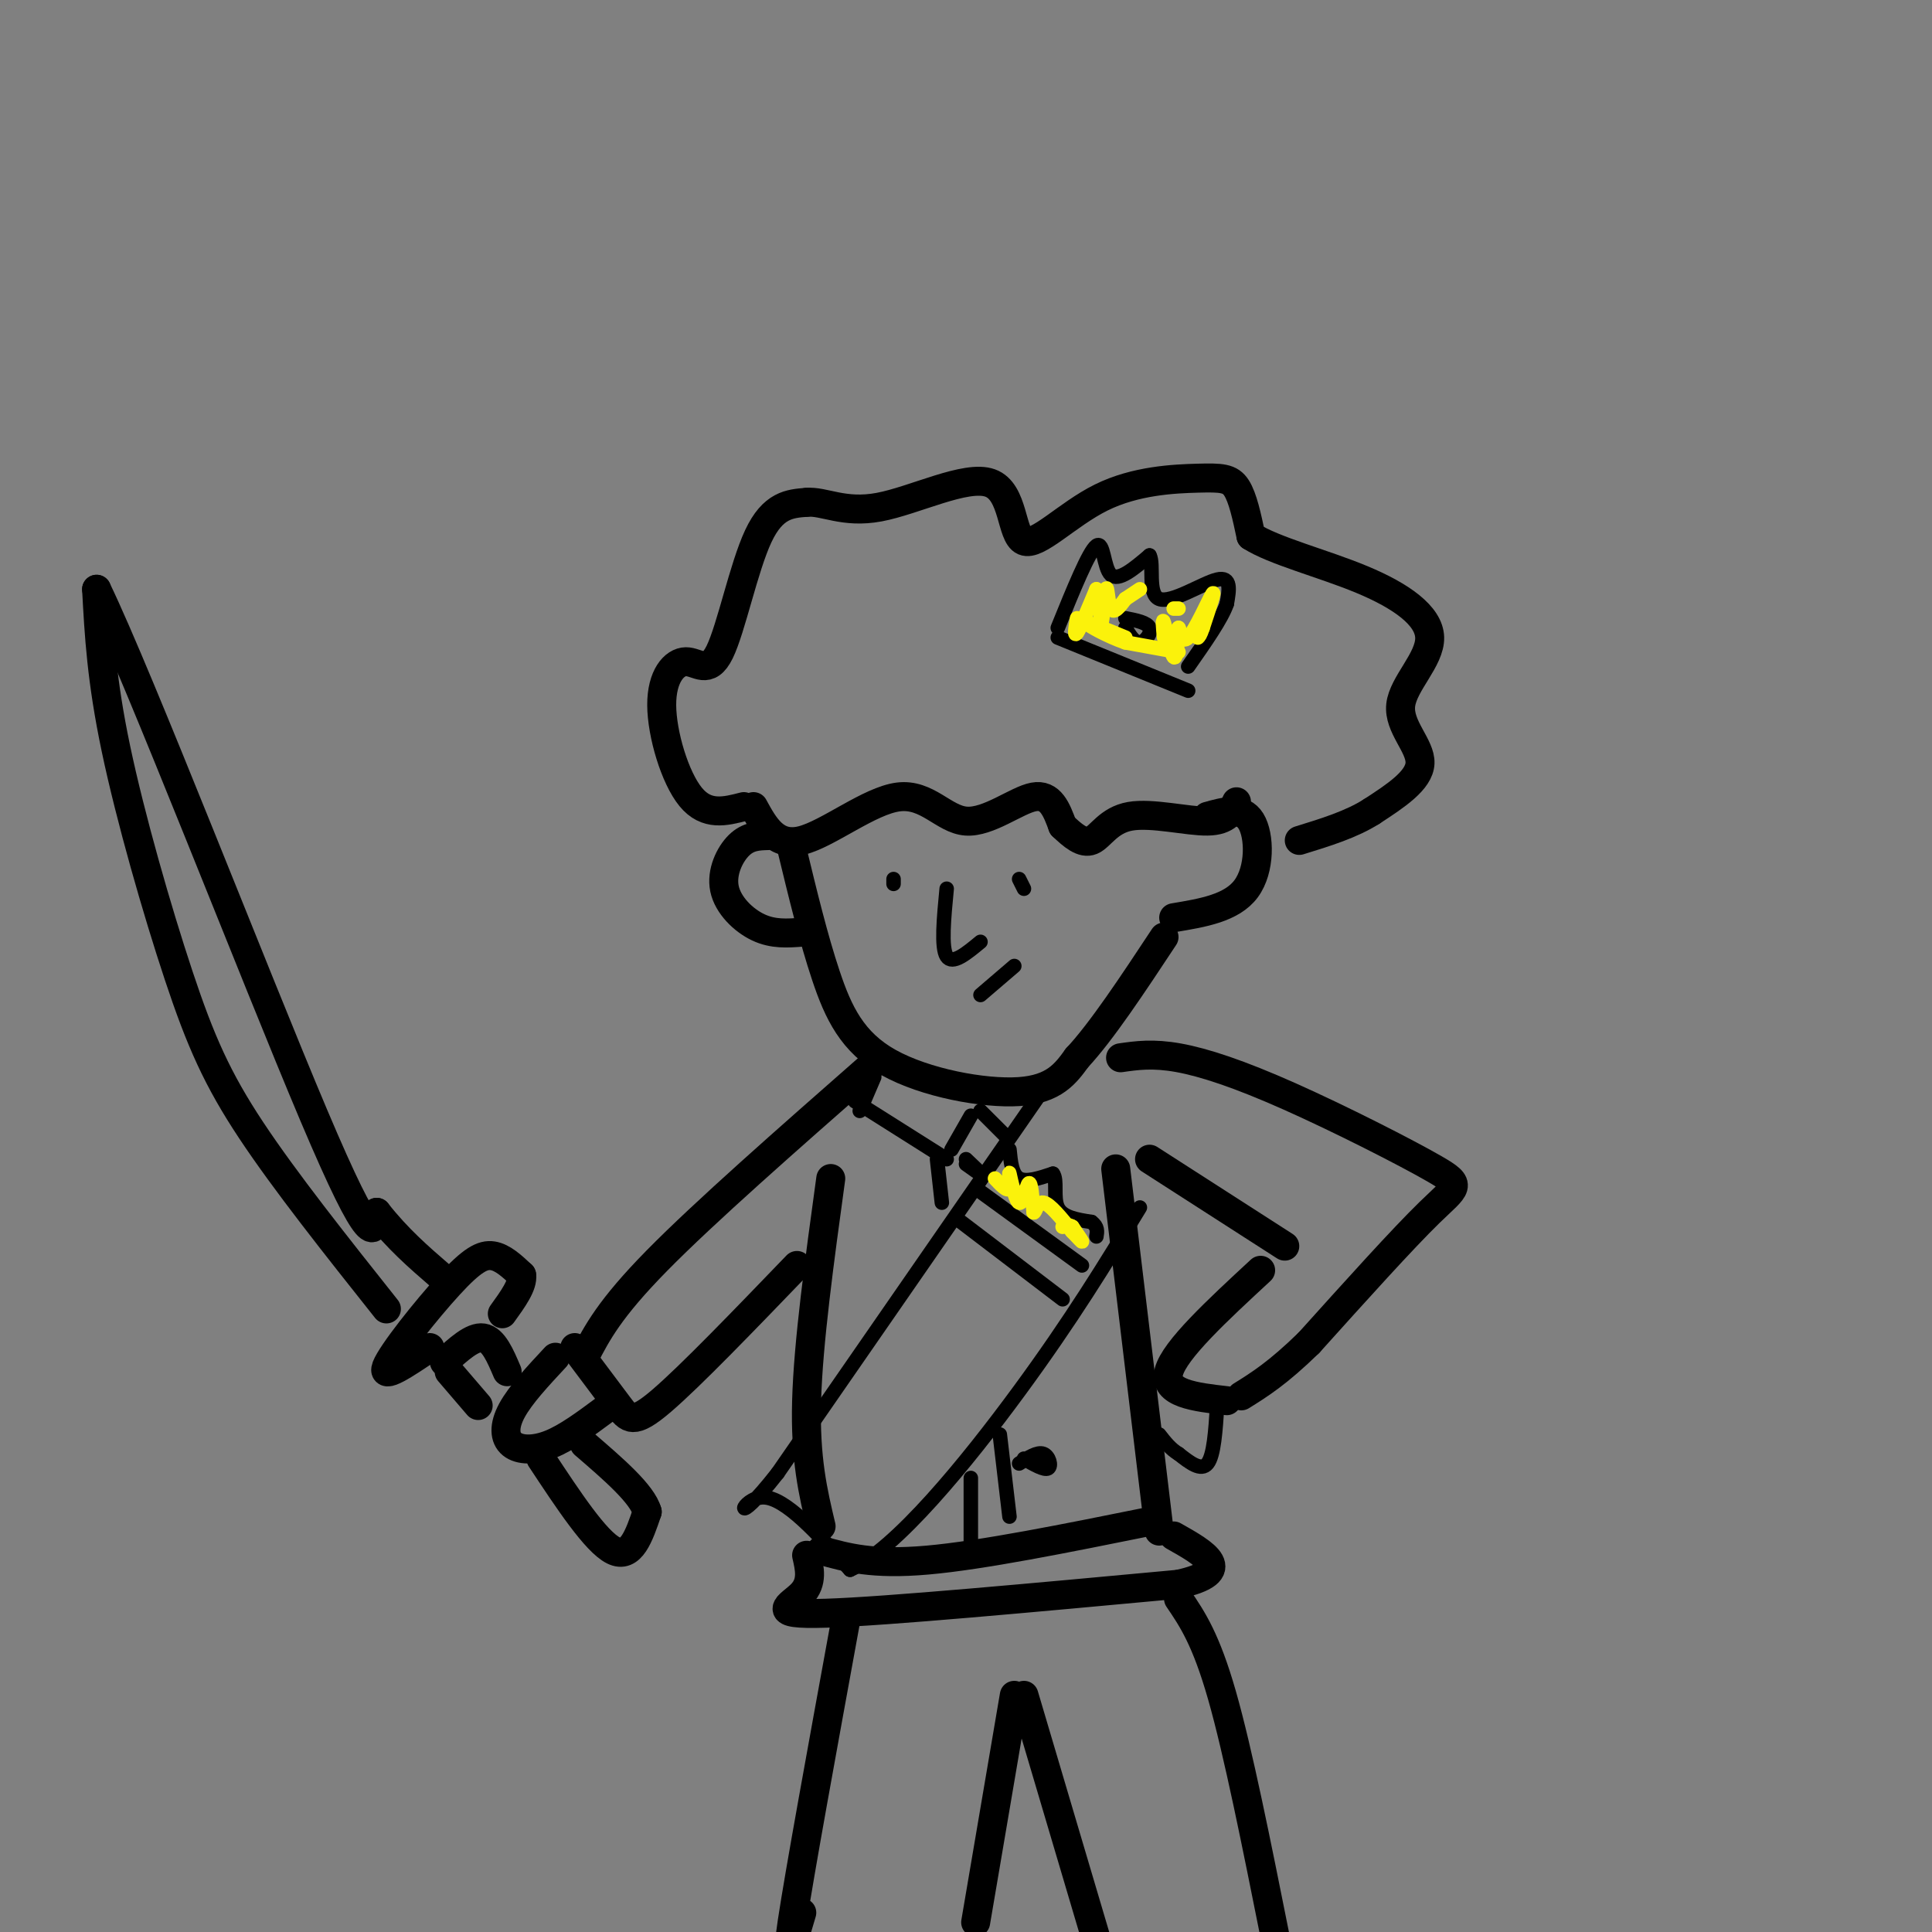 <svg viewBox='0 0 400 400' version='1.1' xmlns='http://www.w3.org/2000/svg' xmlns:xlink='http://www.w3.org/1999/xlink'><rect x="0" y="0" width="400" height="400" fill="#808080" stroke="none"/><g fill='none' stroke='#000000' stroke-width='6' stroke-linecap='round' stroke-linejoin='round'><path d='M164,176c2.220,9.173 4.440,18.345 7,26c2.560,7.655 5.458,13.792 13,18c7.542,4.208 19.726,6.488 27,6c7.274,-0.488 9.637,-3.744 12,-7'/><path d='M223,219c5.000,-5.333 11.500,-15.167 18,-25'/><path d='M250,169c3.578,-1.000 7.156,-2.000 9,1c1.844,3.000 1.956,10.000 -1,14c-2.956,4.000 -8.978,5.000 -15,6'/><path d='M159,173c-2.042,0.060 -4.083,0.119 -6,2c-1.917,1.881 -3.708,5.583 -3,9c0.708,3.417 3.917,6.548 7,8c3.083,1.452 6.042,1.226 9,1'/><path d='M156,167c2.284,4.179 4.568,8.357 10,7c5.432,-1.357 14.013,-8.250 20,-9c5.987,-0.750 9.381,4.644 14,5c4.619,0.356 10.463,-4.327 14,-5c3.537,-0.673 4.769,2.663 6,6'/><path d='M220,171c2.038,1.939 4.134,3.788 6,3c1.866,-0.788 3.502,-4.212 8,-5c4.498,-0.788 11.856,1.061 16,1c4.144,-0.061 5.072,-2.030 6,-4'/><path d='M154,167c-3.862,1.001 -7.724,2.003 -11,-2c-3.276,-4.003 -5.966,-13.009 -6,-19c-0.034,-5.991 2.589,-8.967 5,-9c2.411,-0.033 4.611,2.876 7,-2c2.389,-4.876 4.968,-17.536 8,-24c3.032,-6.464 6.516,-6.732 10,-7'/><path d='M167,104c3.614,-0.323 7.648,2.369 15,1c7.352,-1.369 18.021,-6.797 23,-5c4.979,1.797 4.268,10.821 7,12c2.732,1.179 8.908,-5.488 16,-9c7.092,-3.512 15.102,-3.869 20,-4c4.898,-0.131 6.685,-0.038 8,2c1.315,2.038 2.157,6.019 3,10'/><path d='M259,111c4.701,3.042 14.953,5.647 23,9c8.047,3.353 13.889,7.456 14,12c0.111,4.544 -5.509,9.531 -6,14c-0.491,4.469 4.145,8.420 4,12c-0.145,3.580 -5.073,6.790 -10,10'/><path d='M284,168c-4.167,2.667 -9.583,4.333 -15,6'/><path d='M180,221c-17.083,15.000 -34.167,30.000 -44,40c-9.833,10.000 -12.417,15.000 -15,20'/><path d='M119,279c3.422,4.556 6.844,9.111 9,12c2.156,2.889 3.044,4.111 9,-1c5.956,-5.111 16.978,-16.556 28,-28'/><path d='M172,244c-2.333,17.000 -4.667,34.000 -5,46c-0.333,12.000 1.333,19.000 3,26'/><path d='M232,219c3.344,-0.480 6.689,-0.960 12,0c5.311,0.960 12.589,3.360 23,8c10.411,4.640 23.957,11.518 30,15c6.043,3.482 4.584,3.566 -1,9c-5.584,5.434 -15.292,16.217 -25,27'/><path d='M271,278c-6.500,6.333 -10.250,8.667 -14,11'/><path d='M254,290c-6.583,-0.750 -13.167,-1.500 -12,-6c1.167,-4.500 10.083,-12.750 19,-21'/><path d='M238,240c0.000,0.000 28.000,18.000 28,18'/><path d='M231,242c0.000,0.000 9.000,75.000 9,75'/><path d='M170,321c5.333,1.500 10.667,3.000 22,2c11.333,-1.000 28.667,-4.500 46,-8'/><path d='M167,322c0.644,2.800 1.289,5.600 -1,8c-2.289,2.400 -7.511,4.400 5,4c12.511,-0.400 42.756,-3.200 73,-6'/><path d='M244,328c12.000,-2.667 5.500,-6.333 -1,-10'/><path d='M175,336c-4.750,26.000 -9.500,52.000 -11,62c-1.500,10.000 0.250,4.000 2,-2'/><path d='M210,351c0.000,0.000 -8.000,47.000 -8,47'/><path d='M212,351c0.000,0.000 16.000,54.000 16,54'/><path d='M244,331c2.833,4.167 5.667,8.333 9,20c3.333,11.667 7.167,30.833 11,50'/><path d='M115,281c-3.631,3.899 -7.262,7.798 -9,11c-1.738,3.202 -1.583,5.708 0,7c1.583,1.292 4.595,1.369 8,0c3.405,-1.369 7.202,-4.185 11,-7'/><path d='M93,284c0.000,0.000 6.000,7.000 6,7'/><path d='M92,282c2.917,-2.667 5.833,-5.333 8,-5c2.167,0.333 3.583,3.667 5,7'/><path d='M112,302c5.667,8.583 11.333,17.167 15,19c3.667,1.833 5.333,-3.083 7,-8'/><path d='M134,313c-1.000,-3.667 -7.000,-8.833 -13,-14'/><path d='M89,279c-5.042,3.411 -10.083,6.821 -9,4c1.083,-2.821 8.292,-11.875 13,-17c4.708,-5.125 6.917,-6.321 9,-6c2.083,0.321 4.042,2.161 6,4'/><path d='M108,264c0.333,2.000 -1.833,5.000 -4,8'/><path d='M80,271c-10.500,-13.220 -21.000,-26.440 -28,-37c-7.000,-10.560 -10.500,-18.458 -15,-32c-4.500,-13.542 -10.000,-32.726 -13,-47c-3.000,-14.274 -3.500,-23.637 -4,-33'/><path d='M20,122c8.800,18.200 32.800,80.200 45,109c12.200,28.800 12.600,24.400 13,20'/><path d='M78,251c4.333,5.500 8.667,9.250 13,13'/></g>
<g fill='none' stroke='#000000' stroke-width='3' stroke-linecap='round' stroke-linejoin='round'><path d='M219,130c3.222,-7.933 6.444,-15.867 8,-17c1.556,-1.133 1.444,4.533 3,6c1.556,1.467 4.778,-1.267 8,-4'/><path d='M238,115c1.000,1.714 -0.500,8.000 2,9c2.500,1.000 9.000,-3.286 12,-4c3.000,-0.714 2.500,2.143 2,5'/><path d='M254,125c-1.000,3.000 -4.500,8.000 -8,13'/><path d='M219,132c0.000,0.000 27.000,11.000 27,11'/><path d='M233,128c2.267,0.444 4.533,0.889 5,2c0.467,1.111 -0.867,2.889 -2,3c-1.133,0.111 -2.067,-1.444 -3,-3'/><path d='M185,183c0.000,0.000 0.000,-1.000 0,-1'/><path d='M212,184c0.000,0.000 -1.000,-2.000 -1,-2'/><path d='M196,184c-0.583,6.083 -1.167,12.167 0,14c1.167,1.833 4.083,-0.583 7,-3'/><path d='M203,206c0.000,0.000 7.000,-6.000 7,-6'/><path d='M215,227c0.000,0.000 -54.000,78.000 -54,78'/><path d='M161,305c-9.867,12.578 -7.533,5.022 -3,5c4.533,-0.022 11.267,7.489 18,15'/><path d='M176,325c9.467,-4.200 24.133,-22.200 35,-37c10.867,-14.800 17.933,-26.400 25,-38'/><path d='M199,253c0.000,0.000 21.000,16.000 21,16'/><path d='M202,246c0.000,0.000 22.000,16.000 22,16'/><path d='M209,238c0.250,2.583 0.500,5.167 2,6c1.500,0.833 4.250,-0.083 7,-1'/><path d='M218,243c1.000,1.267 0.000,4.933 1,7c1.000,2.067 4.000,2.533 7,3'/><path d='M226,253c1.333,1.000 1.167,2.000 1,3'/><path d='M181,223c0.000,0.000 -3.000,7.000 -3,7'/><path d='M177,228c0.000,0.000 19.000,12.000 19,12'/><path d='M201,231c0.000,0.000 -4.000,7.000 -4,7'/><path d='M203,230c0.000,0.000 5.000,5.000 5,5'/><path d='M194,240c0.000,0.000 1.000,9.000 1,9'/><path d='M201,306c0.000,0.000 0.000,13.000 0,13'/><path d='M207,297c0.000,0.000 2.000,17.000 2,17'/><path d='M200,240c1.500,1.417 3.000,2.833 3,3c0.000,0.167 -1.500,-0.917 -3,-2'/><path d='M211,303c1.889,-1.222 3.778,-2.444 5,-2c1.222,0.444 1.778,2.556 1,3c-0.778,0.444 -2.889,-0.778 -5,-2'/><path d='M252,291c-0.333,5.167 -0.667,10.333 -2,12c-1.333,1.667 -3.667,-0.167 -6,-2'/><path d='M244,301c-1.667,-1.000 -2.833,-2.500 -4,-4'/></g>
<g fill='none' stroke='#FBF20B' stroke-width='3' stroke-linecap='round' stroke-linejoin='round'><path d='M223,128c-0.333,2.000 -0.667,4.000 0,3c0.667,-1.000 2.333,-5.000 4,-9'/><path d='M227,122c0.791,0.687 0.769,6.906 1,7c0.231,0.094 0.716,-5.936 1,-7c0.284,-1.064 0.367,2.839 1,4c0.633,1.161 1.817,-0.419 3,-2'/><path d='M233,124c1.000,-0.667 2.000,-1.333 3,-2'/><path d='M241,132c-0.200,-2.178 -0.400,-4.356 0,-3c0.400,1.356 1.400,6.244 2,7c0.600,0.756 0.800,-2.622 1,-6'/><path d='M244,130c0.286,0.143 0.500,3.500 2,2c1.500,-1.500 4.286,-7.857 5,-9c0.714,-1.143 -0.643,2.929 -2,7'/><path d='M249,130c-0.500,1.500 -0.750,1.750 -1,2'/><path d='M244,135c0.000,0.000 -11.000,-2.000 -11,-2'/><path d='M233,133c-3.844,-1.333 -7.956,-3.667 -8,-4c-0.044,-0.333 3.978,1.333 8,3'/><path d='M244,126c0.000,0.000 -1.000,0.000 -1,0'/><path d='M206,244c1.314,1.408 2.628,2.817 3,2c0.372,-0.817 -0.199,-3.858 0,-3c0.199,0.858 1.169,5.616 2,6c0.831,0.384 1.523,-3.604 2,-4c0.477,-0.396 0.738,2.802 1,6'/><path d='M214,251c0.333,0.222 0.667,-2.222 2,-2c1.333,0.222 3.667,3.111 6,6'/><path d='M222,255c1.467,1.511 2.133,2.289 2,2c-0.133,-0.289 -1.067,-1.644 -2,-3'/><path d='M222,254c-0.667,-0.500 -1.333,-0.250 -2,0'/></g>
</svg>